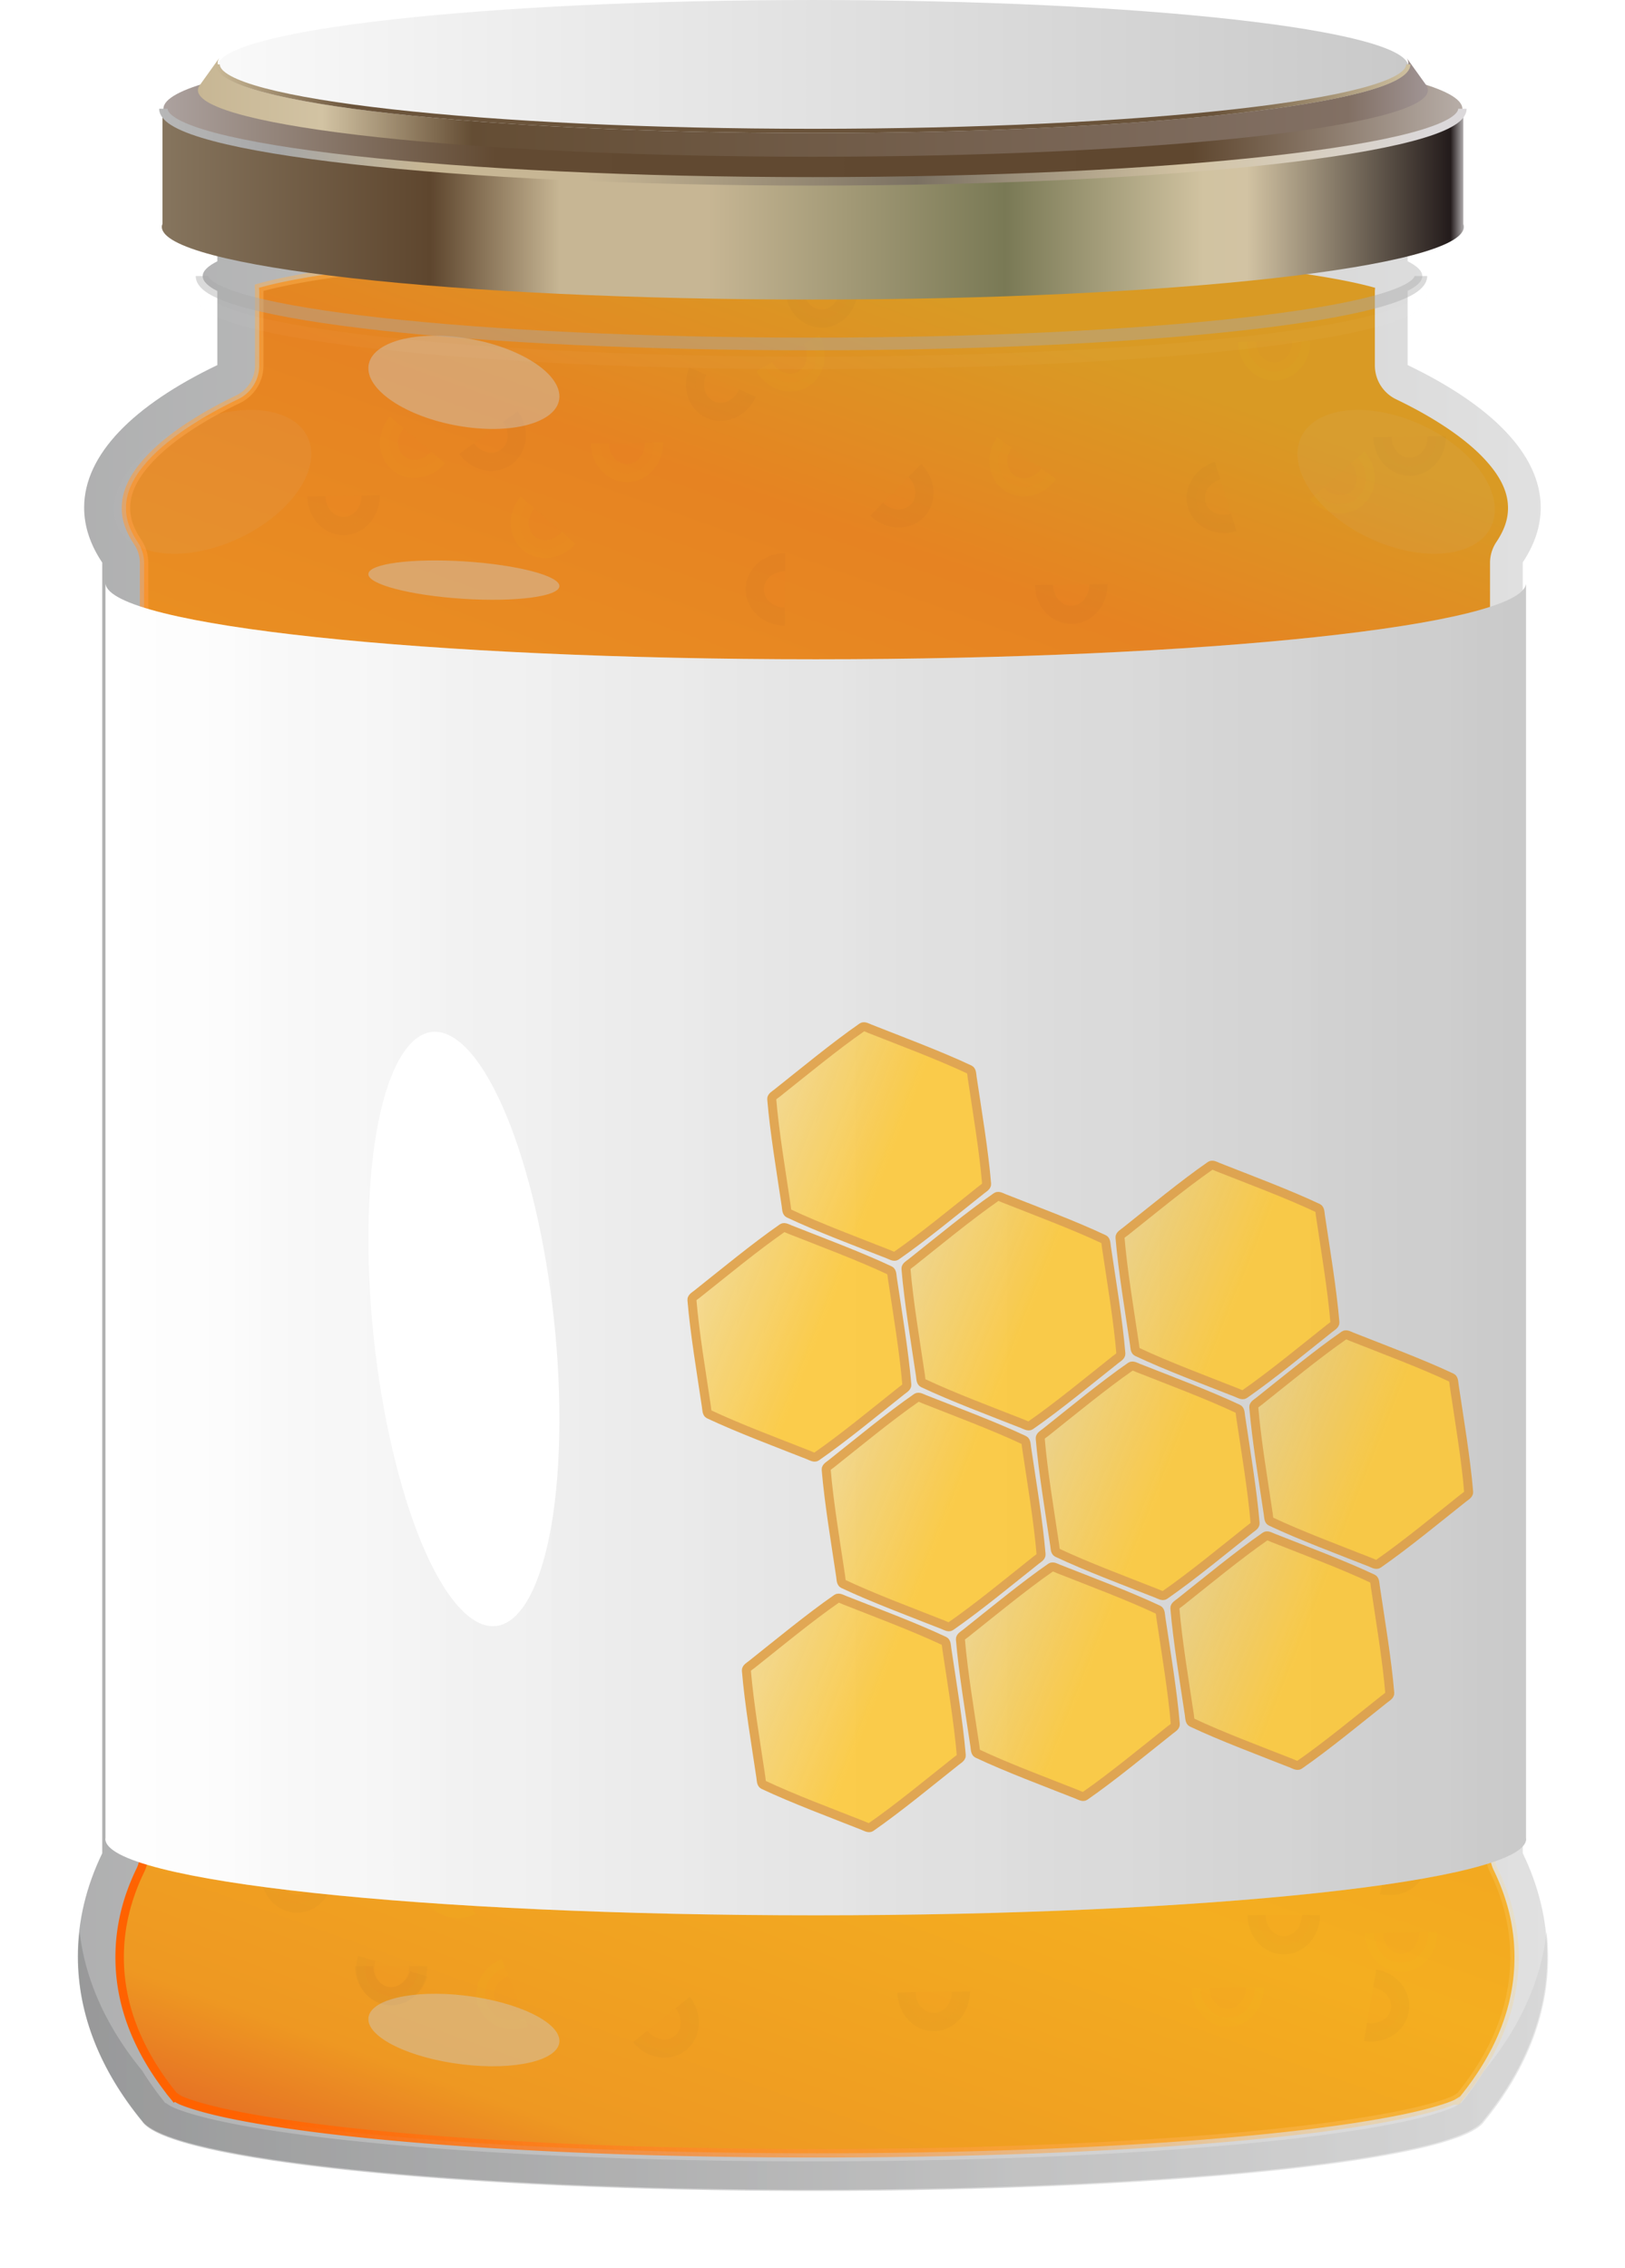 <?xml version="1.0" encoding="UTF-8"?>
<svg version="1.1" viewBox="0 0 178.22 248.62" xmlns="http://www.w3.org/2000/svg" xmlns:xlink="http://www.w3.org/1999/xlink">
<defs>
<linearGradient id="n" x1="404" x2="241.82" y1="240.36" y2="695.36" gradientUnits="userSpaceOnUse">
<stop stop-color="#d99a24" offset="0"/>
<stop stop-color="#e68322" offset=".122"/>
<stop stop-color="#f4ae20" offset=".706"/>
<stop stop-color="#ee9822" offset=".903"/>
<stop stop-color="#df5226" offset="1"/>
</linearGradient>
<linearGradient id="m" x1="181.2" x2="517.86" y1="569.22" y2="408" gradientUnits="userSpaceOnUse">
<stop stop-color="#ff6200" offset="0"/>
<stop stop-color="#fbf69a" stop-opacity="0" offset="1"/>
</linearGradient>
<filter id="av" color-interpolation-filters="sRGB">
<feGaussianBlur stdDeviation="1.626"/>
</filter>
<filter id="o" x="-1.671" y="-1.684" width="4.341" height="4.368" color-interpolation-filters="sRGB">
<feGaussianBlur stdDeviation="5.548"/>
</filter>
<filter id="p" x="-1.48" y="-2.663" width="3.959" height="6.326" color-interpolation-filters="sRGB">
<feGaussianBlur stdDeviation="5.548"/>
</filter>
<filter id="q" x="-2.65" y="-1.48" width="6.299" height="3.959" color-interpolation-filters="sRGB">
<feGaussianBlur stdDeviation="5.548"/>
</filter>
<filter id="r" x="-1.601" y="-1.779" width="4.203" height="4.558" color-interpolation-filters="sRGB">
<feGaussianBlur stdDeviation="5.548"/>
</filter>
<filter id="s" x="-1.682" y="-1.672" width="4.364" height="4.345" color-interpolation-filters="sRGB">
<feGaussianBlur stdDeviation="5.548"/>
</filter>
<filter id="t" x="-2.113" y="-1.506" width="5.227" height="4.011" color-interpolation-filters="sRGB">
<feGaussianBlur stdDeviation="5.548"/>
</filter>
<filter id="u" x="-1.48" y="-2.663" width="3.959" height="6.326" color-interpolation-filters="sRGB">
<feGaussianBlur stdDeviation="5.548"/>
</filter>
<filter id="v" x="-1.48" y="-2.629" width="3.959" height="6.257" color-interpolation-filters="sRGB">
<feGaussianBlur stdDeviation="5.548"/>
</filter>
<filter id="w" x="-1.48" y="-2.629" width="3.959" height="6.257" color-interpolation-filters="sRGB">
<feGaussianBlur stdDeviation="5.548"/>
</filter>
<filter id="x" x="-1.48" y="-2.629" width="3.959" height="6.257" color-interpolation-filters="sRGB">
<feGaussianBlur stdDeviation="5.548"/>
</filter>
<filter id="y" x="-2.316" y="-1.488" width="5.632" height="3.975" color-interpolation-filters="sRGB">
<feGaussianBlur stdDeviation="5.548"/>
</filter>
<filter id="z" x="-2.218" y="-1.494" width="5.436" height="3.989" color-interpolation-filters="sRGB">
<feGaussianBlur stdDeviation="5.548"/>
</filter>
<filter id="aa" x="-1.48" y="-2.629" width="3.959" height="6.257" color-interpolation-filters="sRGB">
<feGaussianBlur stdDeviation="5.548"/>
</filter>
<filter id="ab" x="-1.48" y="-2.629" width="3.959" height="6.257" color-interpolation-filters="sRGB">
<feGaussianBlur stdDeviation="5.548"/>
</filter>
<filter id="ac" x="-1.48" y="-2.629" width="3.959" height="6.257" color-interpolation-filters="sRGB">
<feGaussianBlur stdDeviation="5.548"/>
</filter>
<filter id="ad" x="-1.48" y="-2.629" width="3.959" height="6.257" color-interpolation-filters="sRGB">
<feGaussianBlur stdDeviation="5.548"/>
</filter>
<filter id="ae" x="-1.53" y="-1.975" width="4.06" height="4.951" color-interpolation-filters="sRGB">
<feGaussianBlur stdDeviation="5.548"/>
</filter>
<filter id="af" x="-1.62" y="-1.748" width="4.241" height="4.495" color-interpolation-filters="sRGB">
<feGaussianBlur stdDeviation="5.548"/>
</filter>
<filter id="ag" x="-1.48" y="-2.663" width="3.959" height="6.326" color-interpolation-filters="sRGB">
<feGaussianBlur stdDeviation="5.548"/>
</filter>
<filter id="ah" x="-1.503" y="-2.131" width="4.007" height="5.263" color-interpolation-filters="sRGB">
<feGaussianBlur stdDeviation="5.548"/>
</filter>
<filter id="ai" x="-1.48" y="-2.629" width="3.959" height="6.257" color-interpolation-filters="sRGB">
<feGaussianBlur stdDeviation="5.548"/>
</filter>
<filter id="aj" x="-2.024" y="-1.52" width="5.048" height="4.04" color-interpolation-filters="sRGB">
<feGaussianBlur stdDeviation="5.548"/>
</filter>
<filter id="ak" x="-1.48" y="-2.629" width="3.959" height="6.257" color-interpolation-filters="sRGB">
<feGaussianBlur stdDeviation="5.548"/>
</filter>
<filter id="al" x="-1.48" y="-2.629" width="3.959" height="6.257" color-interpolation-filters="sRGB">
<feGaussianBlur stdDeviation="5.548"/>
</filter>
<filter id="am" x="-1.96" y="-1.534" width="4.92" height="4.067" color-interpolation-filters="sRGB">
<feGaussianBlur stdDeviation="5.548"/>
</filter>
<filter id="an" x="-1.48" y="-2.629" width="3.959" height="6.257" color-interpolation-filters="sRGB">
<feGaussianBlur stdDeviation="5.548"/>
</filter>
<filter id="ao" x="-1.595" y="-1.791" width="4.189" height="4.582" color-interpolation-filters="sRGB">
<feGaussianBlur stdDeviation="5.548"/>
</filter>
<filter id="ap" x="-1.48" y="-2.629" width="3.959" height="6.257" color-interpolation-filters="sRGB">
<feGaussianBlur stdDeviation="5.548"/>
</filter>
<filter id="aq" x="-1.56" y="-1.87" width="4.121" height="4.741" color-interpolation-filters="sRGB">
<feGaussianBlur stdDeviation="5.548"/>
</filter>
<filter id="ar" x="-1.634" y="-1.728" width="4.268" height="4.455" color-interpolation-filters="sRGB">
<feGaussianBlur stdDeviation="5.548"/>
</filter>
<filter id="as" x="-1.638" y="-1.723" width="4.275" height="4.446" color-interpolation-filters="sRGB">
<feGaussianBlur stdDeviation="5.548"/>
</filter>
<filter id="at" x="-1.645" y="-1.714" width="4.29" height="4.428" color-interpolation-filters="sRGB">
<feGaussianBlur stdDeviation="5.548"/>
</filter>
<linearGradient id="l" x1="223.09" x2="509.77" y1="196.65" y2="196.65" gradientUnits="userSpaceOnUse">
<stop stop-color="#afa5a3" offset="0"/>
<stop stop-color="#624a32" offset=".26"/>
<stop stop-color="#5f472f" offset=".787"/>
<stop stop-color="#bbb2ad" offset="1"/>
</linearGradient>
<linearGradient id="k" x1="212.16" x2="520.22" y1="81.232" y2="81.232" gradientTransform="matrix(1.002 0 0 1.002 -.842 -.187)" gradientUnits="userSpaceOnUse">
<stop stop-color="#86755e" offset="0"/>
<stop stop-color="#5e462e" offset=".206"/>
<stop stop-color="#c7b694" offset=".305"/>
<stop stop-color="#c7b694" offset=".418"/>
<stop stop-color="#797955" offset=".646"/>
<stop stop-color="#d1c3a1" offset=".798"/>
<stop stop-color="#d2c3a3" offset=".831"/>
<stop stop-color="#231b1b" offset=".987"/>
<stop stop-color="#dbd8da" offset="1"/>
</linearGradient>
<linearGradient id="j" x1="186.13" x2="500.15" y1="161.63" y2="161.63" gradientUnits="userSpaceOnUse">
<stop stop-color="#d1d1d1" offset="0"/>
<stop stop-color="#a6a6a6" offset=".206"/>
<stop stop-color="#c7b694" offset=".305"/>
<stop stop-color="#c7b694" offset=".418"/>
<stop stop-color="#7b7162" offset=".646"/>
<stop stop-color="#d2c3a3" offset=".831"/>
<stop stop-color="#dbd8da" offset="1"/>
</linearGradient>
<filter id="ay" color-interpolation-filters="sRGB">
<feGaussianBlur stdDeviation="0.652"/>
</filter>
<linearGradient id="i" x1="220.34" x2="511.06" y1="22.516" y2="22.516" gradientTransform="translate(0 .051)" gradientUnits="userSpaceOnUse">
<stop stop-color="#c7b694" offset="0"/>
<stop stop-color="#d2c3a3" offset=".101"/>
<stop stop-color="#644d34" offset=".223"/>
<stop stop-color="#827064" offset=".935"/>
<stop stop-color="#a09494" offset="1"/>
</linearGradient>
<linearGradient id="h" x1="193.52" x2="507.14" y1="196.65" y2="196.65" gradientUnits="userSpaceOnUse">
<stop stop-color="#fff" offset="0"/>
<stop stop-color="#c9c9c9" offset="1"/>
</linearGradient>
<linearGradient id="g" x1="226.21" x2="508.64" y1="165.15" y2="165.15" gradientUnits="userSpaceOnUse">
<stop stop-color="#c7b694" offset="0"/>
<stop stop-color="#6b543b" offset=".111"/>
<stop stop-color="#6a533a" offset=".832"/>
<stop stop-color="#d1c3a2" offset="1"/>
</linearGradient>
<filter id="ax" color-interpolation-filters="sRGB">
<feGaussianBlur stdDeviation="0.31"/>
</filter>
<filter id="a" x="-.09" y="-.439" width="1.181" height="1.879" color-interpolation-filters="sRGB">
<feGaussianBlur stdDeviation="1.702"/>
</filter>
<linearGradient id="b" x1="201" x2="532.02" y1="473.36" y2="473.36" gradientTransform="matrix(.464 0 0 .447 356.08 372.74)" gradientUnits="userSpaceOnUse">
<stop stop-color="#fff" offset="0"/>
<stop stop-color="#cacaca" offset="1"/>
</linearGradient>
<filter id="au" x="-.146" y="-.505" width="1.291" height="2.011" color-interpolation-filters="sRGB">
<feGaussianBlur stdDeviation="2.736"/>
</filter>
<linearGradient id="f" x1="191.5" x2="539.07" y1="631.36" y2="631.36" gradientTransform="translate(160 131.63)" gradientUnits="userSpaceOnUse">
<stop stop-color="#797a7b" offset="0"/>
<stop stop-color="#ccc" offset="1"/>
</linearGradient>
<filter id="aw" x="-.053" y="-.3" width="1.106" height="1.601" color-interpolation-filters="sRGB">
<feGaussianBlur stdDeviation="7.662"/>
</filter>
<filter id="c" x="-.018" y="-.331" width="1.037" height="1.662" color-interpolation-filters="sRGB">
<feGaussianBlur stdDeviation="2.169"/>
</filter>
<linearGradient id="e" x1="191.5" x2="539.07" y1="631.36" y2="631.36" gradientTransform="matrix(.464 0 0 .464 356.08 364.87)" gradientUnits="userSpaceOnUse">
<stop stop-color="#797a7b" offset="0"/>
<stop stop-color="#ccc" offset="1"/>
</linearGradient>
<linearGradient id="d" x1="800.88" x2="791.88" y1="467.14" y2="531.72" gradientUnits="userSpaceOnUse">
<stop stop-color="#ffc62a" offset="0"/>
<stop stop-color="#ffc62a" stop-opacity="0" offset="1"/>
</linearGradient>
</defs>
<g transform="translate(-436.61 -442.34)">
<path d="m525.72 465.16c-28.408 0-52.662 1.97-62.358 4.754h-2.913v1.073c-1.046 0.524-1.609 1.065-1.609 1.623 0 0.559 0.56 1.114 1.609 1.638v8.117c-9.201 4.418-14.611 9.804-14.611 15.626 0 2.074 0.686 4.089 1.986 6.03v141.5c-1.746 3.607-2.682 7.399-2.682 11.306 0 6.415 2.521 12.505 7.03 18.003 2.898 4.245 34.716 7.595 73.548 7.595 38.833 0 70.664-3.35 73.563-7.595 4.506-5.496 7.016-11.59 7.016-18.003 0-3.907-0.935-7.699-2.682-11.306v-141.53c1.287-1.933 1.971-3.937 1.971-6.001 0-5.821-5.396-11.208-14.597-15.626v-8.132c1.04-0.522 1.609-1.066 1.609-1.623 0-0.557-0.568-1.101-1.609-1.623v-1.073h-2.913c-9.692-2.785-33.945-4.754-62.358-4.754z" color="#000000" fill="url(#e)" fill-rule="evenodd" opacity=".597"/>
<g transform="matrix(.464 0 0 .464 128.8 364.87)" fill-rule="evenodd">
<path transform="translate(490.01)" d="m366.5 225.09c-60.748 0-113.63 4.658-131.91 9.875a8.863 8.863 0 0 1 0.062 0.844v17.5a8.863 8.863 0 0 1-5.031 8c-9.262 4.447-16.301 9.274-20.625 13.812-4.324 4.538-5.844 8.345-5.844 11.875 0 2.517 0.755 5.037 2.781 8.062a8.863 8.863 0 0 1 1.5 4.938v305.06a8.863 8.863 0 0 1-0.906 3.875c-3.244 6.701-4.875 13.49-4.875 20.5 0 11.509 4.412 22.564 13.125 33.188a8.863 8.863 0 0 1 0.469 0.625c-1.195-1.75-0.739-0.659 1.188 0.125s5.078 1.741 9.094 2.656c8.031 1.83 19.585 3.579 33.562 5.031 27.954 2.904 65.801 4.688 107.41 4.688 41.605 0 79.475-1.783 107.44-4.688 13.981-1.452 25.497-3.201 33.531-5.031 4.017-0.915 7.198-1.872 9.125-2.656 1.927-0.784 2.383-1.876 1.188-0.125a8.863 8.863 0 0 1 0.469-0.625c8.701-10.613 13.094-21.673 13.094-33.188 0-7.01-1.631-13.799-4.875-20.5a8.863 8.863 0 0 1-0.906-3.875v-305.12a8.863 8.863 0 0 1 1.5-4.906c2.011-3.018 2.75-5.538 2.75-8.031 0-3.537-1.528-7.339-5.844-11.875-4.316-4.536-11.334-9.367-20.594-13.812a8.863 8.863 0 0 1-5.031-8v-17.531a8.863 8.863 0 0 1 0.062-0.812c-18.263-5.218-71.148-9.875-131.91-9.875z" color="#000000" fill="url(#n)" filter="url(#av)" stroke="url(#m)" stroke-width="2"/>
<path transform="matrix(1.021 -.998 .998 1.021 -576.37 982.66)" d="m935 540.36c0 2.761-2.015 5-4.5 5s-4.5-2.239-4.5-5" color="#000000" fill="#ee7022" filter="url(#o)" opacity=".169" stroke="#4f3327" stroke-width="3"/>
<path transform="matrix(1.428 0 0 1.428 -547.93 -185.16)" d="m935 540.36c0 2.761-2.015 5-4.5 5s-4.5-2.239-4.5-5" color="#000000" fill="#ee7022" filter="url(#p)" opacity=".169" stroke="#4f3327" stroke-width="3"/>
<path transform="matrix(-.008 1.428 -1.428 -.008 1628 -1018.2)" d="m935 540.36c0 2.761-2.015 5-4.5 5s-4.5-2.239-4.5-5" color="#000000" fill="#ee7022" filter="url(#q)" opacity=".169" stroke="#4f3327" stroke-width="3"/>
<path transform="matrix(1.153 -.841 .841 1.153 -748.46 428.7)" d="m935 540.36c0 2.761-2.015 5-4.5 5s-4.5-2.239-4.5-5" color="#000000" fill="#ee7022" filter="url(#r)" opacity=".169" stroke="#4f3327" stroke-width="3"/>
<path transform="matrix(1.001 -1.018 1.018 1.001 -606.42 689.05)" d="m935 540.36c0 2.761-2.015 5-4.5 5s-4.5-2.239-4.5-5" color="#000000" fill="#ee7022" filter="url(#s)" opacity=".169" stroke="#4f3327" stroke-width="3"/>
<path transform="matrix(.426 1.363 -1.363 .426 1293.2 -1214.2)" d="m935 540.36c0 2.761-2.015 5-4.5 5s-4.5-2.239-4.5-5" color="#000000" fill="#ee7022" filter="url(#t)" opacity=".169" stroke="#4f3327" stroke-width="3"/>
<path transform="matrix(1.428 0 0 1.428 -361.93 -152.16)" d="m935 540.36c0 2.761-2.015 5-4.5 5s-4.5-2.239-4.5-5" color="#000000" fill="#ee7022" filter="url(#u)" opacity=".169" stroke="#4f3327" stroke-width="3"/>
<path transform="matrix(1.427 -.021 .021 1.427 -455.1 -113.93)" d="m935 540.36c0 2.761-2.015 5-4.5 5s-4.5-2.239-4.5-5" color="#000000" fill="#ee7022" filter="url(#v)" opacity=".169" stroke="#4f3327" stroke-width="3"/>
<path transform="matrix(1.427 -.021 .021 1.427 -503.6 -143.93)" d="m935 540.36c0 2.761-2.015 5-4.5 5s-4.5-2.239-4.5-5" color="#000000" fill="#ee7022" filter="url(#w)" opacity=".169" stroke="#4f3327" stroke-width="3"/>
<path transform="matrix(1.427 -.021 .021 1.427 -605.6 -141.93)" d="m935 540.36c0 2.761-2.015 5-4.5 5s-4.5-2.239-4.5-5" color="#000000" fill="#ee7022" filter="url(#x)" opacity=".169" stroke="#4f3327" stroke-width="3"/>
<path transform="matrix(.242 -1.407 1.407 .242 1.766 1819.2)" d="m935 540.36c0 2.761-2.015 5-4.5 5s-4.5-2.239-4.5-5" color="#000000" fill="#ee7022" filter="url(#y)" opacity=".169" stroke="#4f3327" stroke-width="3"/>
<path transform="matrix(.326 -1.39 1.39 .326 -62.959 1723.4)" d="m935 540.36c0 2.761-2.015 5-4.5 5s-4.5-2.239-4.5-5" color="#000000" fill="#ee7022" filter="url(#z)" opacity=".169" stroke="#4f3327" stroke-width="3"/>
<path transform="matrix(1.427 -.021 .021 1.427 -422.6 -446.43)" d="m935 540.36c0 2.761-2.015 5-4.5 5s-4.5-2.239-4.5-5" color="#000000" fill="#ee7022" filter="url(#aa)" opacity=".169" stroke="#4f3327" stroke-width="3"/>
<path transform="matrix(1.427 -.021 .021 1.427 -594.6 -467.43)" d="m935 540.36c0 2.761-2.015 5-4.5 5s-4.5-2.239-4.5-5" color="#000000" fill="#ee7022" filter="url(#ab)" opacity=".169" stroke="#4f3327" stroke-width="3"/>
<path transform="matrix(1.427 -.021 .021 1.427 -342.6 -481.43)" d="m935 540.36c0 2.761-2.015 5-4.5 5s-4.5-2.239-4.5-5" color="#000000" fill="#ee7022" filter="url(#ac)" opacity=".169" stroke="#4f3327" stroke-width="3"/>
<path transform="matrix(1.427 -.021 .021 1.427 -481.6 -516.43)" d="m935 540.36c0 2.761-2.015 5-4.5 5s-4.5-2.239-4.5-5" color="#000000" fill="#ee7022" filter="url(#ad)" opacity=".169" stroke="#4f3327" stroke-width="3"/>
<path transform="matrix(1.306 .577 -.577 1.306 -69.255 -985.36)" d="m935 540.36c0 2.761-2.015 5-4.5 5s-4.5-2.239-4.5-5" color="#000000" fill="#ee7022" filter="url(#ae)" opacity=".169" stroke="#4f3327" stroke-width="3"/>
<path transform="matrix(1.116 -.891 .891 1.116 -700.18 870.17)" d="m935 540.36c0 2.761-2.015 5-4.5 5s-4.5-2.239-4.5-5" color="#000000" fill="#ee7022" filter="url(#af)" opacity=".169" stroke="#4f3327" stroke-width="3"/>
<path transform="matrix(1.428 0 0 1.428 -572.93 -140.16)" d="m935 540.36c0 2.761-2.015 5-4.5 5s-4.5-2.239-4.5-5" color="#000000" fill="#ee7022" filter="url(#ag)" opacity=".169" stroke="#4f3327" stroke-width="3"/>
<path transform="matrix(1.368 .408 -.408 1.368 -296.23 -487.31)" d="m935 540.36c0 2.761-2.015 5-4.5 5s-4.5-2.239-4.5-5" color="#000000" fill="#ee7022" filter="url(#ah)" opacity=".169" stroke="#4f3327" stroke-width="3"/>
<path transform="matrix(1.427 -.021 .021 1.427 -466.6 -147.93)" d="m935 540.36c0 2.761-2.015 5-4.5 5s-4.5-2.239-4.5-5" color="#000000" fill="#ee7022" filter="url(#ai)" opacity=".169" stroke="#ffef00" stroke-width="3"/>
<path transform="matrix(.52 1.329 -1.329 .52 1019.4 -879.82)" d="m935 540.36c0 2.761-2.015 5-4.5 5s-4.5-2.239-4.5-5" color="#000000" fill="#ee7022" filter="url(#aj)" opacity=".169" stroke="#ffef00" stroke-width="3"/>
<path transform="matrix(1.427 -.021 .021 1.427 -385.6 -114.93)" d="m935 540.36c0 2.761-2.015 5-4.5 5s-4.5-2.239-4.5-5" color="#000000" fill="#ee7022" filter="url(#ak)" opacity=".169" stroke="#ffef00" stroke-width="3"/>
<path transform="matrix(1.427 -.021 .021 1.427 -344.6 -127.93)" d="m935 540.36c0 2.761-2.015 5-4.5 5s-4.5-2.239-4.5-5" color="#000000" fill="#ee7022" filter="url(#al)" opacity=".169" stroke="#ffef00" stroke-width="3"/>
<path transform="matrix(.595 1.298 -1.298 .595 919.94 -917.84)" d="m935 540.36c0 2.761-2.015 5-4.5 5s-4.5-2.239-4.5-5" color="#000000" fill="#ee7022" filter="url(#am)" opacity=".169" stroke="#ffef00" stroke-width="3"/>
<path transform="matrix(1.427 -.021 .021 1.427 -527.6 -479.93)" d="m935 540.36c0 2.761-2.015 5-4.5 5s-4.5-2.239-4.5-5" color="#000000" fill="#ee7022" filter="url(#an)" opacity=".169" stroke="#ffef00" stroke-width="3"/>
<path transform="matrix(1.167 .823 -.823 1.167 264.86 -1121.2)" d="m935 540.36c0 2.761-2.015 5-4.5 5s-4.5-2.239-4.5-5" color="#000000" fill="#ee7022" filter="url(#ao)" opacity=".169" stroke="#ffef00" stroke-width="3"/>
<path transform="matrix(1.427 -.021 .021 1.427 -374.6 -503.93)" d="m935 540.36c0 2.761-2.015 5-4.5 5s-4.5-2.239-4.5-5" color="#000000" fill="#ee7022" filter="url(#ap)" opacity=".169" stroke="#ffef00" stroke-width="3"/>
<path transform="matrix(1.239 -.71 .71 1.239 -686.96 241.54)" d="m935 540.36c0 2.761-2.015 5-4.5 5s-4.5-2.239-4.5-5" color="#000000" fill="#ee7022" filter="url(#aq)" opacity=".169" stroke="#ffef00" stroke-width="3"/>
<path transform="matrix(1.089 .923 -.923 1.089 247.5 -1176.4)" d="m935 540.36c0 2.761-2.015 5-4.5 5s-4.5-2.239-4.5-5" color="#000000" fill="#ee7022" filter="url(#ar)" opacity=".169" stroke="#ffef00" stroke-width="3"/>
<path transform="matrix(1.082 .931 -.931 1.082 289.22 -1161.1)" d="m935 540.36c0 2.761-2.015 5-4.5 5s-4.5-2.239-4.5-5" color="#000000" fill="#ee7022" filter="url(#as)" opacity=".169" stroke="#ffef00" stroke-width="3"/>
<path transform="matrix(1.069 -.946 .946 1.069 -526.41 581.88)" d="m935 540.36c0 2.761-2.015 5-4.5 5s-4.5-2.239-4.5-5" color="#000000" fill="#ee7022" filter="url(#at)" opacity=".169" stroke="#ffef00" stroke-width="3"/>
</g>
<g transform="matrix(.464 0 0 .464 356.08 427.18)">
<path transform="matrix(1.091 0 0 1.091 -34.077 -156.17)" d="m507.14 196.65c0 8.679-63 15.714-140.71 15.714-77.714 0-140.71-7.035-140.71-15.714 0-8.679 63-15.714 140.71-15.714 77.714 0 140.71 7.035 140.71 15.714z" color="#000000" fill="url(#l)" fill-rule="evenodd"/>
<path d="m211.96 59.009v26.561c-0.083 0.231-0.157 0.456-0.157 0.689 0 9.491 68.9 17.196 153.88 17.196 84.985 0 153.88-7.705 153.88-17.196 0-0.222-0.05-0.437-0.125-0.658v-26.561c-3.276 9.168-70.834 16.475-153.73 16.475-82.993 0-150.63-7.324-153.76-16.507z" fill="url(#k)" fill-rule="evenodd"/>
<path transform="matrix(1.091 0 0 1.091 -34.077 -156.17)" d="m507.14 196.65c0 8.679-63 15.714-140.71 15.714-77.714 0-140.71-7.035-140.71-15.714" color="#000000" fill="none" filter="url(#ay)" stroke="url(#j)" stroke-width="1.833"/>
<path d="m225.34 46.426-4.25 5.938-0.219 0.312c-0.041 0.053-0.089 0.103-0.125 0.156l-0.031 0.031c-0.239 0.368-0.375 0.75-0.375 1.125 0 8.679 65.096 15.719 145.38 15.719 80.279 0 145.34-7.04 145.34-15.719 0-0.374-0.106-0.758-0.344-1.125l-0.062-0.094c-8e-3 -0.011-0.023-0.02-0.031-0.031l-4.531-6.312c0.23 0.367 0.344 0.751 0.344 1.125 0 8.679-63.004 15.719-140.72 15.719-77.71 0-140.71-7.04-140.71-15.719 0-0.374 0.114-0.758 0.344-1.125z" fill="url(#i)" fill-rule="evenodd"/>
<path transform="translate(-.714 -148.26)" d="m507.14 196.65c0 8.679-63 15.714-140.71 15.714-77.714 0-140.71-7.035-140.71-15.714 0-8.679 63-15.714 140.71-15.714 77.714 0 140.71 7.035 140.71 15.714z" fill="url(#h)" fill-rule="evenodd"/>
<path transform="translate(-.714 -148.76)" d="m507.14 196.65c0 8.679-63 15.714-140.71 15.714-77.714 0-140.71-7.035-140.71-15.714" fill="none" filter="url(#ax)" stroke="url(#g)"/>
</g>
<path transform="matrix(.463 .03 -.03 .463 365.49 356.66)" d="m305.82 304.07c0 2.441-10.131 4.419-22.627 4.419-12.497 0-22.627-1.979-22.627-4.419s10.131-4.419 22.627-4.419c12.497 0 22.627 1.979 22.627 4.419z" color="#000000" fill="#ccc" fill-rule="evenodd" filter="url(#a)" opacity=".653"/>
<path transform="matrix(.463 .071 -.03 1.098 365.49 130.28)" d="m305.82 304.07c0 2.441-10.131 4.419-22.627 4.419-12.497 0-22.627-1.979-22.627-4.419s10.131-4.419 22.627-4.419c12.497 0 22.627 1.979 22.627 4.419z" color="#000000" fill="#ccc" fill-rule="evenodd" filter="url(#a)" opacity=".653"/>
<path d="m448.18 506.34v137.51c-5e-3 0.034-0.014 0.064-0.014 0.098 0 4.629 34.883 8.378 77.911 8.378s77.911-3.749 77.911-8.378c0-0.034-0.011-0.064-0.014-0.098v-137.51c-0.539 4.579-35.205 8.28-77.897 8.28s-77.358-3.701-77.897-8.28z" color="#000000" fill="url(#b)" fill-rule="evenodd"/>
<g transform="matrix(.458 .182 -.182 .458 252.06 205.22)" fill="url(#d)" fill-rule="evenodd" stroke="#df9935" stroke-width="2">
<path transform="matrix(.138 .99 -.99 .138 1156.8 -382.36)" d="m816.84 487.06c-6.822 2.78-15.351 6.452-22.339 8.784-0.508 0.17-1.119-0.492-1.542-0.82-5.818-4.518-13.264-10.068-18.776-14.955-0.401-0.356-0.134-1.214-0.06-1.745 1.004-7.298 2.088-16.521 3.563-23.738 0.107-0.525 0.985-0.723 1.481-0.925 6.822-2.78 15.351-6.452 22.339-8.784 0.508-0.17 1.119 0.492 1.542 0.82 5.818 4.518 13.264 10.068 18.776 14.955 0.401 0.356 0.134 1.214 0.06 1.745-1.004 7.298-2.088 16.521-3.563 23.738-0.107 0.525-0.985 0.723-1.481 0.925z" color="#000000"/>
<path transform="matrix(.138 .99 -.99 .138 1156.8 -334.28)" d="m816.84 487.06c-6.822 2.78-15.351 6.452-22.339 8.784-0.508 0.17-1.119-0.492-1.542-0.82-5.818-4.518-13.264-10.068-18.776-14.955-0.401-0.356-0.134-1.214-0.06-1.745 1.004-7.298 2.088-16.521 3.563-23.738 0.107-0.525 0.985-0.723 1.481-0.925 6.822-2.78 15.351-6.452 22.339-8.784 0.508-0.17 1.119 0.492 1.542 0.82 5.818 4.518 13.264 10.068 18.776 14.955 0.401 0.356 0.134 1.214 0.06 1.745-1.004 7.298-2.088 16.521-3.563 23.738-0.107 0.525-0.985 0.723-1.481 0.925z" color="#000000"/>
<path transform="matrix(.138 .99 -.99 .138 1198.5 -358.32)" d="m816.84 487.06c-6.822 2.78-15.351 6.452-22.339 8.784-0.508 0.17-1.119-0.492-1.542-0.82-5.818-4.518-13.264-10.068-18.776-14.955-0.401-0.356-0.134-1.214-0.06-1.745 1.004-7.298 2.088-16.521 3.563-23.738 0.107-0.525 0.985-0.723 1.481-0.925 6.822-2.78 15.351-6.452 22.339-8.784 0.508-0.17 1.119 0.492 1.542 0.82 5.818 4.518 13.264 10.068 18.776 14.955 0.401 0.356 0.134 1.214 0.06 1.745-1.004 7.298-2.088 16.521-3.563 23.738-0.107 0.525-0.985 0.723-1.481 0.925z" color="#000000"/>
<path transform="matrix(.138 .99 -.99 .138 1198.5 -310.24)" d="m816.84 487.06c-6.822 2.78-15.351 6.452-22.339 8.784-0.508 0.17-1.119-0.492-1.542-0.82-5.818-4.518-13.264-10.068-18.776-14.955-0.401-0.356-0.134-1.214-0.06-1.745 1.004-7.298 2.088-16.521 3.563-23.738 0.107-0.525 0.985-0.723 1.481-0.925 6.822-2.78 15.351-6.452 22.339-8.784 0.508-0.17 1.119 0.492 1.542 0.82 5.818 4.518 13.264 10.068 18.776 14.955 0.401 0.356 0.134 1.214 0.06 1.745-1.004 7.298-2.088 16.521-3.563 23.738-0.107 0.525-0.985 0.723-1.481 0.925z" color="#000000"/>
<path transform="matrix(.138 .99 -.99 .138 1198.5 -262.15)" d="m816.84 487.06c-6.822 2.78-15.351 6.452-22.339 8.784-0.508 0.17-1.119-0.492-1.542-0.82-5.818-4.518-13.264-10.068-18.776-14.955-0.401-0.356-0.134-1.214-0.06-1.745 1.004-7.298 2.088-16.521 3.563-23.738 0.107-0.525 0.985-0.723 1.481-0.925 6.822-2.78 15.351-6.452 22.339-8.784 0.508-0.17 1.119 0.492 1.542 0.82 5.818 4.518 13.264 10.068 18.776 14.955 0.401 0.356 0.134 1.214 0.06 1.745-1.004 7.298-2.088 16.521-3.563 23.738-0.107 0.525-0.985 0.723-1.481 0.925z" color="#000000"/>
<path transform="matrix(.138 .99 -.99 .138 1240.2 -286.19)" d="m816.84 487.06c-6.822 2.78-15.351 6.452-22.339 8.784-0.508 0.17-1.119-0.492-1.542-0.82-5.818-4.518-13.264-10.068-18.776-14.955-0.401-0.356-0.134-1.214-0.06-1.745 1.004-7.298 2.088-16.521 3.563-23.738 0.107-0.525 0.985-0.723 1.481-0.925 6.822-2.78 15.351-6.452 22.339-8.784 0.508-0.17 1.119 0.492 1.542 0.82 5.818 4.518 13.264 10.068 18.776 14.955 0.401 0.356 0.134 1.214 0.06 1.745-1.004 7.298-2.088 16.521-3.563 23.738-0.107 0.525-0.985 0.723-1.481 0.925z" color="#000000"/>
<path transform="matrix(.138 .99 -.99 .138 1240.2 -382.36)" d="m816.84 487.06c-6.822 2.78-15.351 6.452-22.339 8.784-0.508 0.17-1.119-0.492-1.542-0.82-5.818-4.518-13.264-10.068-18.776-14.955-0.401-0.356-0.134-1.214-0.06-1.745 1.004-7.298 2.088-16.521 3.563-23.738 0.107-0.525 0.985-0.723 1.481-0.925 6.822-2.78 15.351-6.452 22.339-8.784 0.508-0.17 1.119 0.492 1.542 0.82 5.818 4.518 13.264 10.068 18.776 14.955 0.401 0.356 0.134 1.214 0.06 1.745-1.004 7.298-2.088 16.521-3.563 23.738-0.107 0.525-0.985 0.723-1.481 0.925z" color="#000000"/>
<path transform="matrix(.138 .99 -.99 .138 1240.2 -334.28)" d="m816.84 487.06c-6.822 2.78-15.351 6.452-22.339 8.784-0.508 0.17-1.119-0.492-1.542-0.82-5.818-4.518-13.264-10.068-18.776-14.955-0.401-0.356-0.134-1.214-0.06-1.745 1.004-7.298 2.088-16.521 3.563-23.738 0.107-0.525 0.985-0.723 1.481-0.925 6.822-2.78 15.351-6.452 22.339-8.784 0.508-0.17 1.119 0.492 1.542 0.82 5.818 4.518 13.264 10.068 18.776 14.955 0.401 0.356 0.134 1.214 0.06 1.745-1.004 7.298-2.088 16.521-3.563 23.738-0.107 0.525-0.985 0.723-1.481 0.925z" color="#000000"/>
<path transform="matrix(.138 .99 -.99 .138 1282 -310.24)" d="m816.84 487.06c-6.822 2.78-15.351 6.452-22.339 8.784-0.508 0.17-1.119-0.492-1.542-0.82-5.818-4.518-13.264-10.068-18.776-14.955-0.401-0.356-0.134-1.214-0.06-1.745 1.004-7.298 2.088-16.521 3.563-23.738 0.107-0.525 0.985-0.723 1.481-0.925 6.822-2.78 15.351-6.452 22.339-8.784 0.508-0.17 1.119 0.492 1.542 0.82 5.818 4.518 13.264 10.068 18.776 14.955 0.401 0.356 0.134 1.214 0.06 1.745-1.004 7.298-2.088 16.521-3.563 23.738-0.107 0.525-0.985 0.723-1.481 0.925z" color="#000000"/>
<path transform="matrix(.138 .99 -.99 .138 1281.8 -358.28)" d="m816.84 487.06c-6.822 2.78-15.351 6.452-22.339 8.784-0.508 0.17-1.119-0.492-1.542-0.82-5.818-4.518-13.264-10.068-18.776-14.955-0.401-0.356-0.134-1.214-0.06-1.745 1.004-7.298 2.088-16.521 3.563-23.738 0.107-0.525 0.985-0.723 1.481-0.925 6.822-2.78 15.351-6.452 22.339-8.784 0.508-0.17 1.119 0.492 1.542 0.82 5.818 4.518 13.264 10.068 18.776 14.955 0.401 0.356 0.134 1.214 0.06 1.745-1.004 7.298-2.088 16.521-3.563 23.738-0.107 0.525-0.985 0.723-1.481 0.925z" color="#000000"/>
</g>
<path d="m448.18 506.34v137.51c-5e-3 0.034-0.014 0.064-0.014 0.098 0 4.629 34.883 8.378 77.911 8.378s77.911-3.749 77.911-8.378c0-0.034-0.011-0.064-0.014-0.098v-137.51c-0.539 4.579-35.205 8.28-77.897 8.28s-77.358-3.701-77.897-8.28z" color="#000000" fill="url(#b)" fill-rule="evenodd" opacity=".174"/>
<path transform="matrix(.463 .454 -.03 6.996 365.49 -1667.8)" d="m305.82 304.07c0 2.441-10.131 4.419-22.627 4.419-12.497 0-22.627-1.979-22.627-4.419s10.131-4.419 22.627-4.419c12.497 0 22.627 1.979 22.627 4.419z" color="#000000" fill="#fff" fill-rule="evenodd" filter="url(#au)"/>
<path transform="matrix(.464 0 0 .464 281.86 303.81)" d="m352.34 755.03c-0.229 1.996-0.344 4.003-0.344 6.031 0 13.831 5.435 26.96 15.156 38.812 6.248 9.152 74.843 16.375 158.56 16.375 83.719 0 152.35-7.223 158.59-16.375 9.715-11.849 15.125-24.986 15.125-38.812 0-2.028-0.115-4.035-0.344-6.031-1.317 11.593-6.44 22.621-14.688 32.719-0.033 0.04-0.061 0.085-0.094 0.125-1.583 2.546-3.371 5.08-5.406 7.562a6.989 6.989 0 0 0-0.375 0.5c0.778-1.139 0.046-0.064-2.031 0.781-2.077 0.845-5.296 1.821-9.375 2.75-8.158 1.859-19.754 3.606-33.781 5.062-28.056 2.914-65.966 4.719-107.62 4.719-41.659 0-79.578-1.805-107.62-4.719-14.024-1.457-25.595-3.204-33.75-5.062-4.077-0.929-7.299-1.905-9.375-2.75-2.076-0.845-2.808-1.919-2.031-0.781a6.989 6.989 0 0 0-0.375-0.5c-2.038-2.485-3.82-5.016-5.406-7.562-0.033-0.04-0.061-0.085-0.094-0.125-8.253-10.1-13.397-21.125-14.719-32.719z" fill="url(#f)" fill-rule="evenodd" filter="url(#aw)" opacity=".653"/>
<path transform="matrix(.463 .055 -.03 .854 365.49 389.65)" d="m305.82 304.07c0 2.441-10.131 4.419-22.627 4.419-12.497 0-22.627-1.979-22.627-4.419s10.131-4.419 22.627-4.419c12.497 0 22.627 1.979 22.627 4.419z" color="#000000" fill="#ccc" fill-rule="evenodd" filter="url(#a)" opacity=".653"/>
<path transform="matrix(.475 0 0 .474 351.55 379.39)" d="m507.14 196.65c0 8.679-63 15.714-140.71 15.714-77.714 0-140.71-7.035-140.71-15.714" fill="none" filter="url(#c)" opacity=".653" stroke="#a8a8a8" stroke-width="2.931"/>
<path transform="matrix(.36 .11 -1.612 1.693 848.14 -50.776)" d="m305.82 304.07c0 2.441-10.131 4.419-22.627 4.419-12.497 0-22.627-1.979-22.627-4.419s10.131-4.419 22.627-4.419c12.497 0 22.627 1.979 22.627 4.419z" color="#000000" fill="#ccc" fill-rule="evenodd" filter="url(#a)" opacity=".258"/>
<path transform="matrix(-.36 .11 1.612 1.693 201.52 -50.776)" d="m305.82 304.07c0 2.441-10.131 4.419-22.627 4.419-12.497 0-22.627-1.979-22.627-4.419s10.131-4.419 22.627-4.419c12.497 0 22.627 1.979 22.627 4.419z" color="#000000" fill="#ccc" fill-rule="evenodd" filter="url(#a)" opacity=".258"/>
<path transform="matrix(.475 0 0 .474 351.55 381.47)" d="m507.14 196.65c0 8.679-63 15.714-140.71 15.714-77.714 0-140.71-7.035-140.71-15.714" fill="none" filter="url(#c)" opacity=".169" stroke="#f5ebeb" stroke-width="2.931"/>
</g>
</svg>
